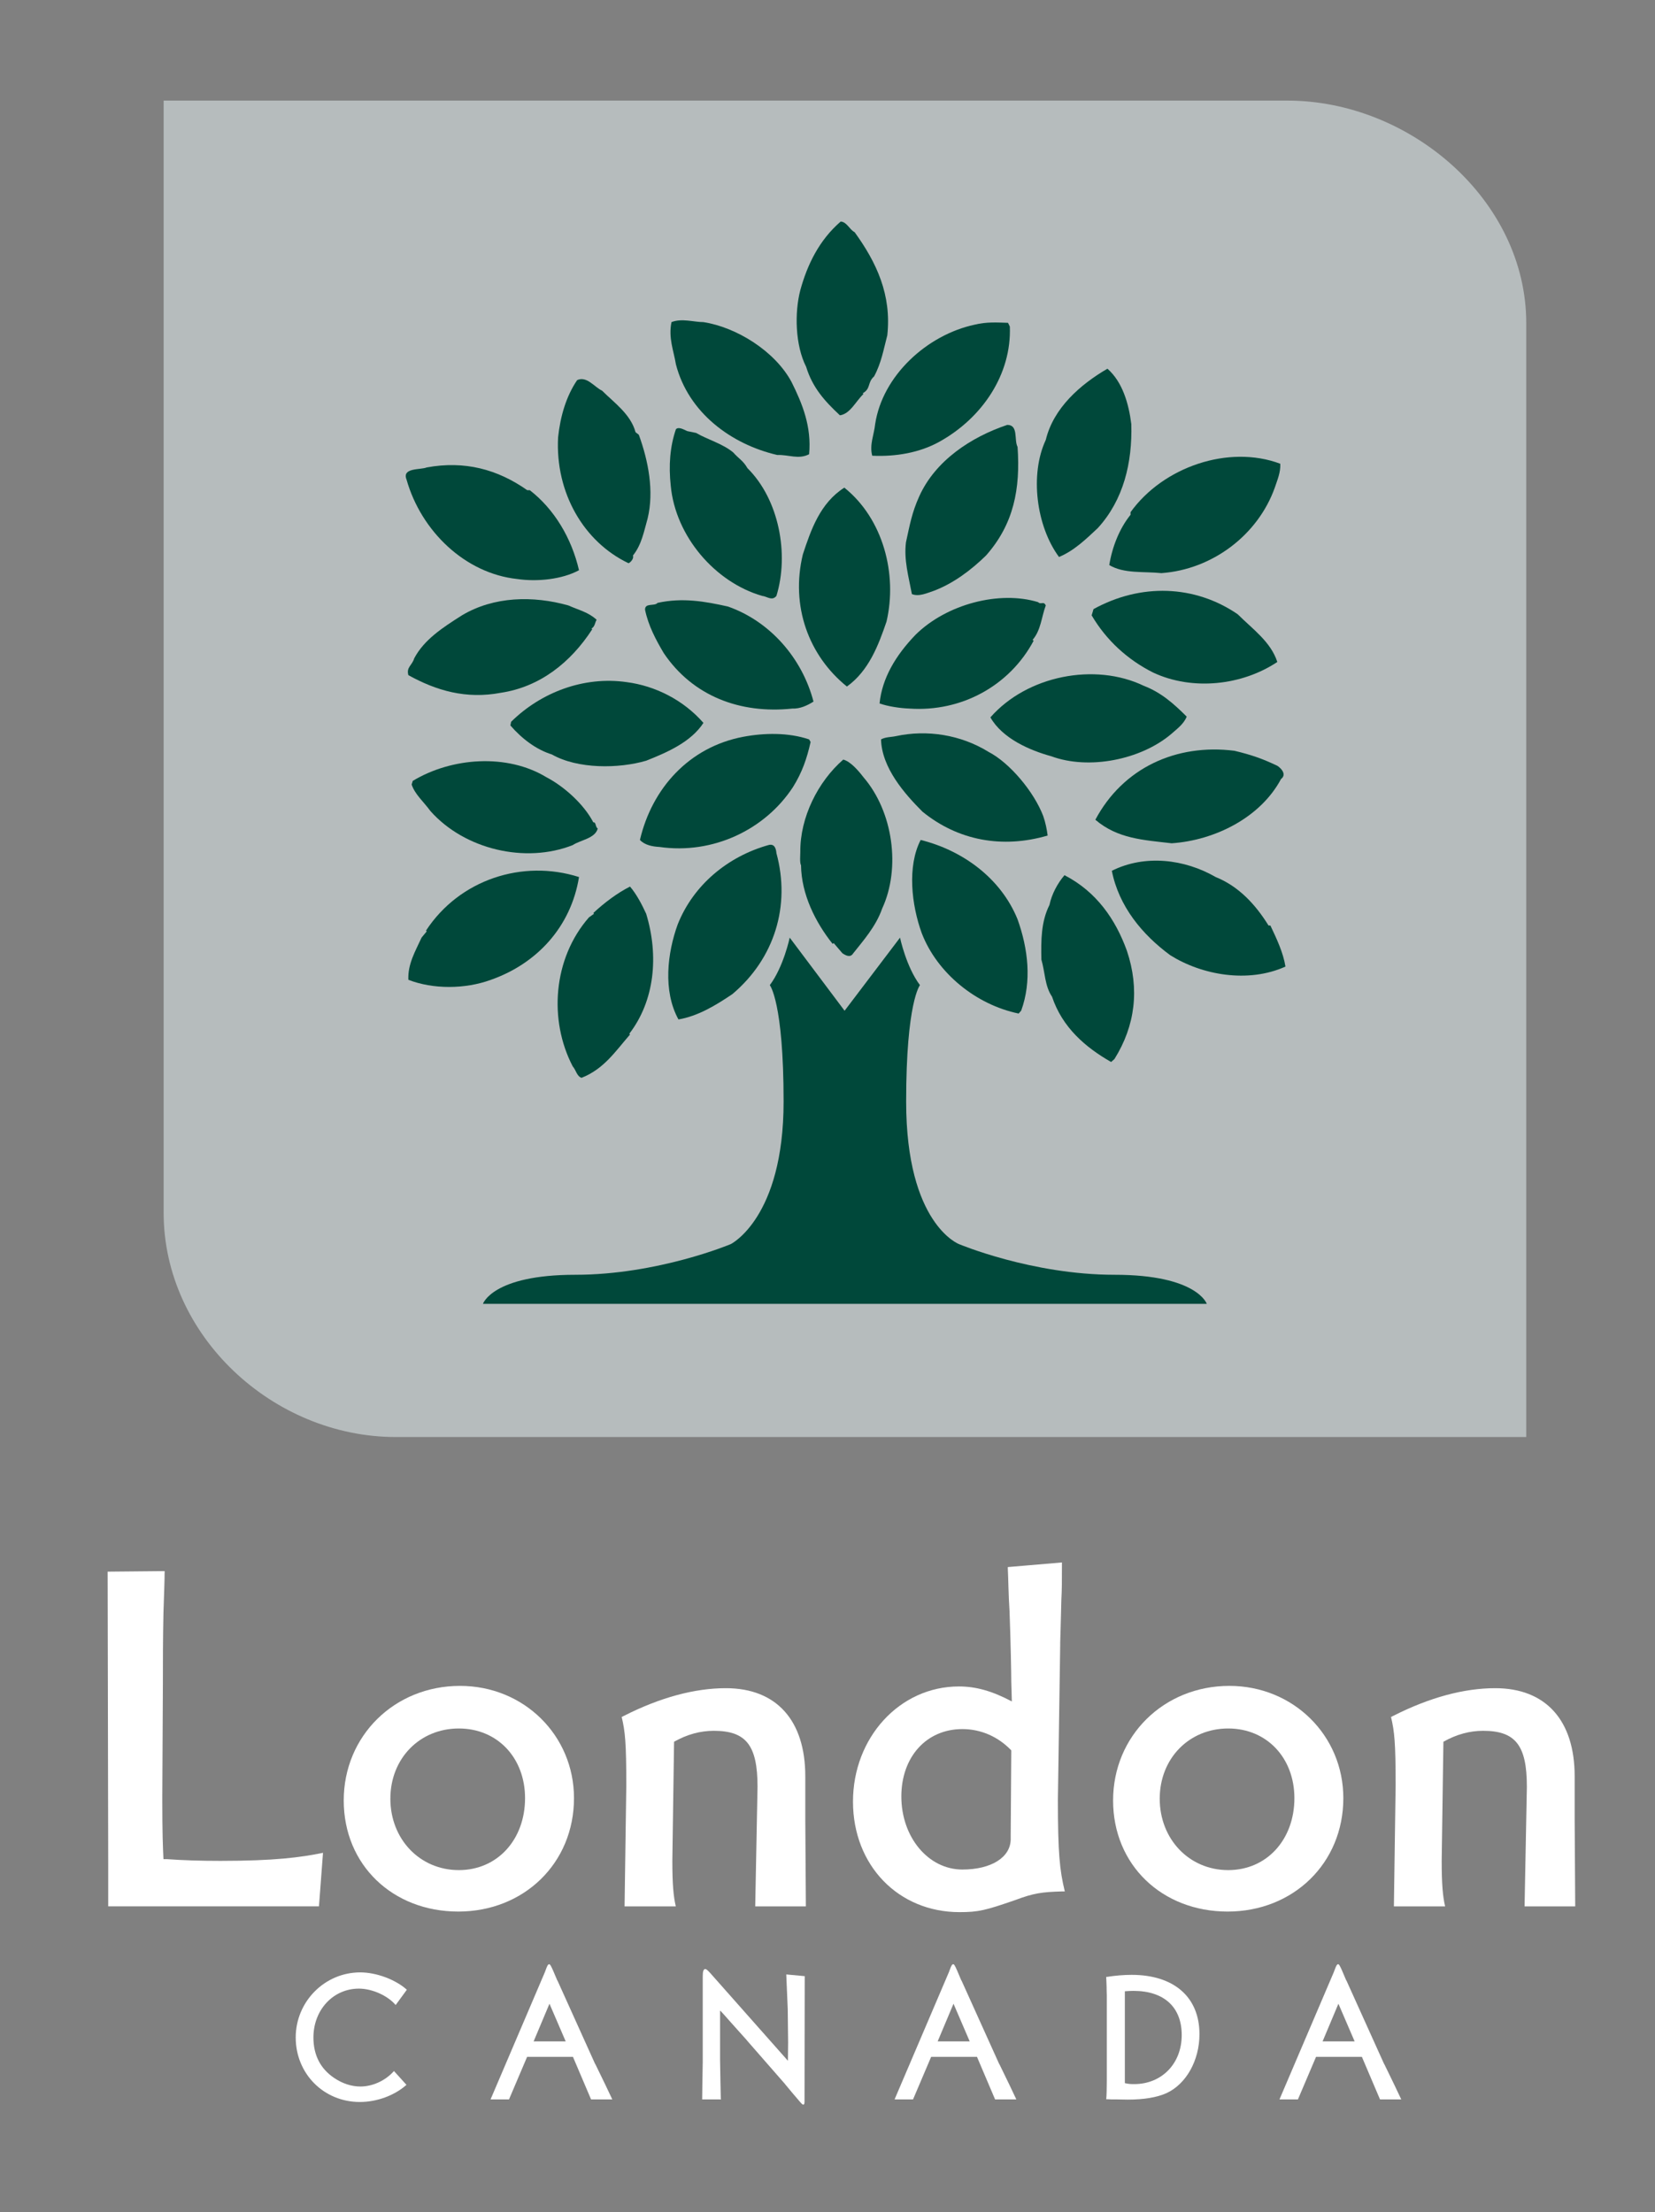 <?xml version="1.0" encoding="utf-8"?>
<!-- Generator: Adobe Illustrator 15.0.0, SVG Export Plug-In . SVG Version: 6.00 Build 0)  -->
<!DOCTYPE svg PUBLIC "-//W3C//DTD SVG 1.0//EN" "http://www.w3.org/TR/2001/REC-SVG-20010904/DTD/svg10.dtd">
<svg version="1.0" id="Layer_1" xmlns="http://www.w3.org/2000/svg" xmlns:xlink="http://www.w3.org/1999/xlink" x="0px" y="0px"
	 width="107px" height="143px" viewBox="0 0 107 143" enable-background="new 0 0 107 143" xml:space="preserve">
<rect x="0" y="0" width="107" height="143" fill="#808080" stroke="none"/>
<g>
	<path fill="#B6BCBD" d="M83.229,6.503c7.941,0,15.447,6.443,15.447,14.384v72.01H25.592c-7.941,0-15.012-6.551-15.012-14.495V6.503
		H83.229z"/>
	<path fill="#FFFFFF" d="M10.643,101.564v0.111c0,0.521-0.038,1.377-0.075,2.568c-0.037,1.748-0.037,3.237-0.037,4.428v0.148
		l-0.038,7.385v0.11c0,2.271,0.038,3.089,0.075,3.871h0.224c1.042,0.075,2.195,0.111,3.461,0.111c3.498,0,5.179-0.223,6.63-0.521
		l-0.261,3.461H6.996v-0.111v-0.782v-1.712v-0.186l-0.037-18.846L10.643,101.564z"/>
	<path fill="#FFFFFF" d="M33.946,116.242c0,2.68-1.786,4.651-4.28,4.651c-2.531,0-4.428-2.01-4.428-4.614
		c0-2.605,1.897-4.541,4.428-4.541C32.16,111.738,33.946,113.637,33.946,116.242z M37.11,116.242c0-4.057-3.238-7.258-7.369-7.258
		c-4.242,0-7.518,3.237-7.518,7.406c0,4.168,3.164,7.183,7.406,7.183C33.872,123.573,37.11,120.447,37.11,116.242z"/>
	<path fill="#FFFFFF" d="M40.341,110.92c2.344-1.19,4.577-1.787,6.587-1.787c3.275,0,5.136,2.085,5.136,5.694v2.68v0.112
		l0.038,5.619h-3.275l0.149-7.704v-0.037c0-2.679-0.744-3.609-2.828-3.609c-0.856,0-1.712,0.224-2.568,0.707l-0.111,7.667v0.036
		c0,1.526,0.074,2.308,0.223,2.94h-3.312l0.112-7.814v-0.039c0-2.717-0.075-3.459-0.298-4.391L40.341,110.92z"/>
	<path fill="#FFFFFF" d="M65.382,113.152l-0.038,5.508v0.224c0,1.191-1.265,1.972-3.125,1.972c-2.196,0-3.945-2.083-3.945-4.725
		c0-2.531,1.6-4.354,3.945-4.354C63.41,111.776,64.526,112.26,65.382,113.152z M68.657,101.006l-3.499,0.297v0.112
		c0.037,0.708,0.037,1.601,0.112,2.754c0.074,2.01,0.112,4.02,0.112,4.54l0.037,1.281c-1.266-0.67-2.308-0.969-3.424-0.969
		c-3.833,0-6.847,3.312-6.847,7.443s2.94,7.146,6.884,7.146c1.229,0,1.675-0.112,3.61-0.782c1.191-0.446,1.712-0.52,3.051-0.558
		h0.149c-0.334-1.377-0.446-2.493-0.446-5.88v-0.075l0.149-9.987v-0.149c0-0.111,0.037-1.042,0.074-2.753
		c0.038-0.633,0.038-1.341,0.038-2.234V101.006z"/>
	<path fill="#FFFFFF" d="M83.686,116.242c0,2.68-1.786,4.651-4.279,4.651c-2.53,0-4.428-2.01-4.428-4.614
		c0-2.605,1.898-4.541,4.428-4.541C81.899,111.738,83.686,113.637,83.686,116.242z M86.85,116.242c0-4.057-3.238-7.258-7.369-7.258
		c-4.242,0-7.517,3.237-7.517,7.406c0,4.168,3.163,7.183,7.405,7.183C83.612,123.573,86.85,120.447,86.85,116.242z"/>
	<path fill="#FFFFFF" d="M90.082,110.92c2.344-1.19,4.578-1.787,6.587-1.787c3.274,0,5.137,2.085,5.137,5.694v2.68v0.112
		l0.036,5.619h-3.275l0.149-7.704v-0.037c0-2.679-0.744-3.609-2.829-3.609c-0.855,0-1.711,0.224-2.567,0.707l-0.111,7.667v0.036
		c0,1.526,0.073,2.308,0.222,2.94h-3.312l0.112-7.814v-0.039c0-2.717-0.075-3.459-0.298-4.391L90.082,110.92z"/>
	<g>
		<path fill="#FFFFFF" d="M25.58,129.615c-0.506-0.603-1.519-1.061-2.374-1.061c-1.664,0-2.942,1.375-2.942,3.158
			c0,1.134,0.446,2.014,1.338,2.616c0.531,0.362,1.122,0.555,1.7,0.555c0.795,0,1.627-0.386,2.169-1.001l0.808,0.893
			c-0.784,0.699-1.929,1.108-3.014,1.108c-2.326,0-4.146-1.819-4.146-4.171c0-2.314,1.869-4.207,4.171-4.207
			c1.037,0,2.278,0.459,3.014,1.121L25.58,129.615z"/>
		<path fill="#FFFFFF" d="M35.525,129.531l1.049,2.436H34.5L35.525,129.531z M39.587,135.715l-0.012-0.023l-0.458-0.965
			l-0.615-1.266l-0.037-0.061l-2.411-5.34L36.019,128l-0.266-0.626c-0.145-0.326-0.192-0.398-0.252-0.398
			c-0.048,0-0.097,0.061-0.157,0.205l-0.096,0.253l-0.012,0.037l-3.52,8.244h1.193l1.169-2.748h2.965l1.17,2.748H39.587z"/>
		<path fill="#FFFFFF" d="M52.027,127.748l-0.012,8.016v0.048v0.036c0,0.156-0.024,0.205-0.084,0.205
			c-0.048,0-0.097-0.049-0.181-0.145l-0.494-0.578l-0.482-0.579l-0.037-0.048l-2.423-2.773l-0.036-0.047l-1.037-1.158
			c-0.362-0.41-0.566-0.639-0.627-0.699c0-0.012-0.024-0.012-0.06-0.049v3.146v0.037l0.024,1.434
			c0.012,0.615,0.024,0.977,0.024,1.073c0.012,0.013,0.012,0.013,0.012,0.048h-1.217v-0.023l0.012-0.965l0.024-1.41v-0.061v-5.448
			v-0.036c0-0.338,0.048-0.482,0.168-0.482c0.061,0,0.145,0.072,0.302,0.241l5.039,5.69v-0.049l0.012-1.133l-0.024-2.098v-0.037
			l-0.096-2.266L52.027,127.748z"/>
		<path fill="#FFFFFF" d="M61.647,129.531l1.048,2.436h-2.073L61.647,129.531z M65.709,135.715l-0.012-0.023l-0.458-0.965
			l-0.615-1.266l-0.036-0.061l-2.411-5.34L62.141,128l-0.265-0.626c-0.145-0.326-0.193-0.398-0.253-0.398
			c-0.048,0-0.096,0.061-0.157,0.205l-0.097,0.253l-0.012,0.037l-3.52,8.244h1.194l1.169-2.748h2.965l1.169,2.748H65.709z"/>
		<path fill="#FFFFFF" d="M72.725,134.666v-5.942h0.024c0.168-0.012,0.349-0.024,0.53-0.024c1.977,0,3.122,1.049,3.122,2.857
			c0,1.844-1.29,3.17-3.074,3.17C73.062,134.727,72.965,134.715,72.725,134.666z M71.52,127.795c0,0.037,0,0.025,0,0.037
			c0.012,0.145,0.012,0.337,0.024,0.59c0,0.302,0.012,0.482,0.012,0.555v0.049v5.473v0.036c0,0.458-0.012,0.988-0.036,1.169
			c0.036,0,0.06,0,0.06,0c0.108,0.012,0.313,0.012,0.603,0.012l0.723,0.013c1.025,0,1.881-0.133,2.52-0.422
			c1.267-0.591,2.122-2.11,2.122-3.81c0-2.398-1.652-3.833-4.388-3.833c-0.494,0-1.073,0.048-1.591,0.132
			C71.556,127.795,71.531,127.795,71.52,127.795z"/>
		<path fill="#FFFFFF" d="M86.532,129.531l1.049,2.436h-2.073L86.532,129.531z M90.596,135.715l-0.013-0.023l-0.458-0.965
			l-0.615-1.266l-0.036-0.061l-2.411-5.34L87.027,128l-0.266-0.626c-0.145-0.326-0.193-0.398-0.253-0.398
			c-0.048,0-0.096,0.061-0.157,0.205l-0.097,0.253l-0.012,0.037l-3.52,8.244h1.193l1.17-2.748h2.965l1.17,2.748H90.596z"/>
	</g>
	<g>
		<g>
			<path fill="#00483A" d="M54.352,14.322c-1.4,1.21-2.16,2.798-2.61,4.437c-0.379,1.447-0.333,3.559,0.379,4.958
				c0.405,1.329,1.188,2.207,2.182,3.132c0.665-0.095,1.021-0.903,1.519-1.376l-0.046-0.049c0.545-0.308,0.285-0.687,0.736-1.091
				c0.474-0.878,0.615-1.756,0.854-2.656c0.284-2.612-0.688-4.7-2.113-6.669C54.92,14.843,54.754,14.345,54.352,14.322z"/>
			<path fill="#00483A" d="M45.478,20.823c-0.616,0-1.399-0.262-2.064,0c-0.213,1.021,0.142,1.85,0.285,2.728
				c0.806,3.134,3.583,5.172,6.548,5.861c0.759-0.025,1.375,0.308,2.064-0.048c0.165-1.781-0.427-3.25-1.139-4.675
				C50.103,22.696,47.613,21.154,45.478,20.823z"/>
			<path fill="#00483A" d="M65.171,20.869c-0.713-0.022-1.378-0.07-2.16,0.12c-3.085,0.664-5.957,3.299-6.43,6.429
				c-0.07,0.688-0.378,1.328-0.19,2.042c1.518,0.07,3.06-0.191,4.342-0.903c2.777-1.541,4.674-4.365,4.555-7.448L65.171,20.869z"/>
			<path fill="#00483A" d="M71.598,23.835c-1.755,1.022-3.488,2.538-3.986,4.603c-1.043,2.23-0.616,5.575,0.855,7.568
				c0.974-0.402,1.757-1.164,2.514-1.874c1.662-1.827,2.231-4.223,2.161-6.715C72.976,26.09,72.572,24.689,71.598,23.835z"/>
			<path fill="#00483A" d="M38.93,25.259c-0.5-0.237-0.998-0.971-1.615-0.687c-0.711,1.044-1.09,2.347-1.233,3.7
				c-0.189,3.583,1.661,6.762,4.555,8.138c0.167-0.072,0.356-0.332,0.285-0.498c0.57-0.712,0.711-1.566,0.949-2.396
				c0.427-1.756,0.046-3.725-0.569-5.41l-0.213-0.166C40.78,26.777,39.689,26.018,38.93,25.259z"/>
			<path fill="#00483A" d="M65.123,27.467c-2.327,0.781-4.651,2.3-5.694,4.625c-0.474,1.045-0.617,1.875-0.856,2.965
				c-0.142,1.139,0.169,2.208,0.383,3.347c0.45,0.189,0.994-0.071,1.421-0.212c1.259-0.477,2.397-1.329,3.37-2.279
				c1.804-2.041,2.229-4.318,2.041-7.023C65.55,28.438,65.858,27.467,65.123,27.467z"/>
			<path fill="#00483A" d="M44.433,27.869c-0.212-0.094-0.569-0.308-0.735-0.117c-0.38,1.114-0.475,2.325-0.332,3.653
				c0.308,3.272,2.871,6.239,5.908,7.117c0.307,0.024,0.64,0.355,0.924,0c0.831-2.706,0.167-6.239-1.873-8.257
				c-0.285-0.498-0.547-0.593-0.926-1.021c-0.689-0.568-1.661-0.83-2.396-1.257L44.433,27.869z"/>
			<path fill="#00483A" d="M73.092,33.112v0.167c-0.711,0.877-1.183,2.063-1.375,3.25c0.951,0.569,2.208,0.402,3.371,0.521
				c3.298-0.236,6.24-2.467,7.331-5.527c0.165-0.5,0.38-0.974,0.355-1.544C79.428,28.723,75.183,30.194,73.092,33.112z"/>
			<path fill="#00483A" d="M27.588,30.218c-0.404,0.167-1.614,0-1.305,0.782c0.948,3.346,3.795,6.074,7.165,6.431
				c1.282,0.189,2.896,0.024,3.986-0.569c-0.477-2.065-1.59-3.939-3.179-5.172H34.09C32.167,30.336,30.033,29.767,27.588,30.218z"/>
			<path fill="#00483A" d="M54.588,31.524c-1.565,0.995-2.159,2.728-2.682,4.316c-0.806,3.346,0.38,6.549,2.848,8.541
				c1.423-1.019,2.041-2.68,2.562-4.199C58.029,37.123,57.104,33.54,54.588,31.524z"/>
			<path fill="#00483A" d="M80.021,39.709c-2.774-1.899-6.263-2.018-9.323-0.333l-0.12,0.404c0.95,1.614,2.325,2.871,3.985,3.702
				c2.539,1.185,5.743,0.829,8.019-0.689C82.158,41.487,80.996,40.68,80.021,39.709z"/>
			<path fill="#00483A" d="M67.114,38.925c-2.49-0.761-5.907,0.119-7.923,2.111c-1.282,1.331-2.16,2.8-2.325,4.438
				c0.522,0.188,1.305,0.308,1.922,0.331c3.393,0.236,6.5-1.495,8.042-4.39l-0.072-0.046c0.547-0.642,0.571-1.471,0.854-2.23
				C67.469,38.831,67.304,39.116,67.114,38.925z"/>
			<path fill="#00483A" d="M36.747,39.139c-2.278-0.641-4.817-0.593-6.881,0.64c-1.234,0.783-2.442,1.564-3.084,2.775
				c-0.143,0.476-0.522,0.569-0.38,1.092c1.804,0.997,3.725,1.566,5.979,1.139c2.516-0.378,4.508-1.945,5.908-4.105l-0.048-0.046
				c0.237-0.144,0.213-0.381,0.333-0.569C38.028,39.566,37.435,39.447,36.747,39.139z"/>
			<path fill="#00483A" d="M42.511,38.974c-0.188,0.235-0.829-0.025-0.806,0.449c0.212,1.021,0.689,1.92,1.21,2.8
				c1.874,2.776,4.936,3.938,8.305,3.583c0.521,0.022,0.994-0.213,1.375-0.451c-0.737-2.823-2.823-5.195-5.53-6.146
				C45.574,38.877,44.126,38.618,42.511,38.974z"/>
			<path fill="#00483A" d="M64.032,46.375c0.782,1.375,2.561,2.135,3.938,2.514c2.444,0.902,5.789,0.215,7.734-1.423
				c0.403-0.355,0.831-0.663,1.019-1.14c-0.852-0.852-1.661-1.564-2.775-1.992C70.792,42.816,66.403,43.669,64.032,46.375z"/>
			<path fill="#00483A" d="M40.519,44.097c-2.776-0.402-5.552,0.666-7.474,2.563l-0.047,0.237c0.759,0.877,1.686,1.566,2.682,1.875
				c1.661,0.949,4.319,0.926,6.097,0.404c1.375-0.545,2.896-1.21,3.702-2.444C44.172,45.236,42.345,44.335,40.519,44.097z"/>
			<path fill="#00483A" d="M63.913,48.606c-1.805-1.116-3.987-1.448-5.981-1.02c-0.308,0.07-0.664,0.046-0.971,0.212
				c0.048,1.85,1.541,3.536,2.68,4.673c2.303,1.874,5.173,2.398,8.091,1.543c-0.045-0.379-0.141-0.854-0.284-1.259
				C66.854,51.192,65.288,49.317,63.913,48.606z"/>
			<path fill="#00483A" d="M52.311,47.799c-1.33-0.452-2.894-0.427-4.27-0.167c-3.489,0.666-5.885,3.321-6.668,6.667
				c0.31,0.332,0.808,0.428,1.258,0.452c3.464,0.498,6.833-1.115,8.636-3.869c0.593-0.949,0.902-1.85,1.14-2.917L52.311,47.799z"/>
			<path fill="#00483A" d="M79.81,48.534c-3.772-0.475-7.214,1.114-8.993,4.459c1.448,1.235,3.107,1.306,4.934,1.521
				c2.801-0.192,5.742-1.664,7.071-4.155c0.379-0.284,0.024-0.688-0.238-0.854C81.588,49.033,80.9,48.796,79.81,48.534z"/>
			<path fill="#00483A" d="M54.518,49.104c-1.637,1.422-2.8,3.747-2.776,5.978c0,0.213-0.047,0.689,0.046,0.854
				c0.025,1.874,0.926,3.678,2.042,5.08l0.072-0.049l0.569,0.665c0.189,0.117,0.498,0.309,0.688,0
				c0.617-0.784,1.471-1.732,1.874-2.896c1.211-2.609,0.713-6.263-1.21-8.494C55.513,49.839,54.992,49.221,54.518,49.104z"/>
			<path fill="#00483A" d="M35.323,50.242c-2.539-1.542-6.123-1.28-8.637,0.239l-0.072,0.235c0.215,0.642,0.761,1.093,1.211,1.71
				c2.208,2.49,6.146,3.415,9.205,2.205c0.498-0.332,1.448-0.427,1.614-1.068c-0.167-0.117-0.096-0.427-0.284-0.402
				C37.743,51.976,36.461,50.835,35.323,50.242z"/>
			<path fill="#00483A" d="M59.523,54.299c-0.879,1.707-0.593,4.2,0.07,6.026c0.997,2.586,3.511,4.627,6.265,5.196l0.166-0.19
				c0.687-1.896,0.451-3.985-0.238-5.907C64.695,56.742,62.205,54.965,59.523,54.299z"/>
			<path fill="#00483A" d="M49.677,54.631c-2.611,0.735-4.841,2.563-5.861,5.125c-0.665,1.827-0.972,4.296,0.048,6.146
				c1.256-0.214,2.396-0.902,3.487-1.638c2.728-2.302,3.772-5.719,2.847-9.111C50.175,54.87,50.08,54.515,49.677,54.631z"/>
			<path fill="#00483A" d="M71.883,56.292c0.452,2.302,1.97,4.129,3.774,5.456c2.041,1.283,5.029,1.829,7.451,0.737
				c-0.143-0.902-0.57-1.804-0.975-2.657h-0.12c-0.852-1.376-1.943-2.539-3.415-3.131C76.58,55.533,74.021,55.224,71.883,56.292z"/>
			<path fill="#00483A" d="M27.541,60.161l0.048,0.047l-0.333,0.404c-0.401,0.877-0.9,1.707-0.854,2.728
				c1.589,0.616,3.654,0.616,5.338,0c2.966-1.044,5.172-3.417,5.695-6.643C33.779,55.533,29.7,56.862,27.541,60.161z"/>
			<path fill="#00483A" d="M68.822,56.577c-0.449,0.522-0.828,1.233-0.971,1.922c-0.547,1.091-0.547,2.277-0.523,3.533
				c0.238,0.809,0.215,1.709,0.688,2.398c0.665,1.992,2.16,3.275,3.82,4.223l0.215-0.191c1.349-2.157,1.636-4.53,0.806-6.998
				C72.121,59.424,70.888,57.645,68.822,56.577z"/>
			<path fill="#00483A" d="M38.36,59.021l0.046,0.048l-0.331,0.237c-2.325,2.657-2.609,6.644-1.045,9.633
				c0.213,0.236,0.262,0.641,0.57,0.736c1.447-0.57,2.184-1.709,3.133-2.799l-0.048-0.048c1.638-2.135,1.922-5.03,1.091-7.759
				c-0.261-0.569-0.616-1.258-1.043-1.756C39.925,57.717,39.072,58.357,38.36,59.021z"/>
		</g>
		<path fill="#00483A" d="M72.059,82.408c-5.349,0-10.057-1.982-10.057-1.982s-3.417-1.288-3.417-9.212
			c0-6.439,0.893-7.529,0.893-7.529c-0.893-1.188-1.289-3.071-1.289-3.071l-3.584,4.726l-3.548-4.726c0,0-0.396,1.883-1.287,3.071
			c0,0,0.892,1.09,0.892,7.529c0,7.528-3.417,9.212-3.417,9.212s-4.707,1.982-10.056,1.982c-5.35,0-5.965,1.88-5.965,1.88h23.363
			h0.037h23.398C78.022,84.289,77.407,82.408,72.059,82.408z"/>
	</g>
</g>
</svg>
